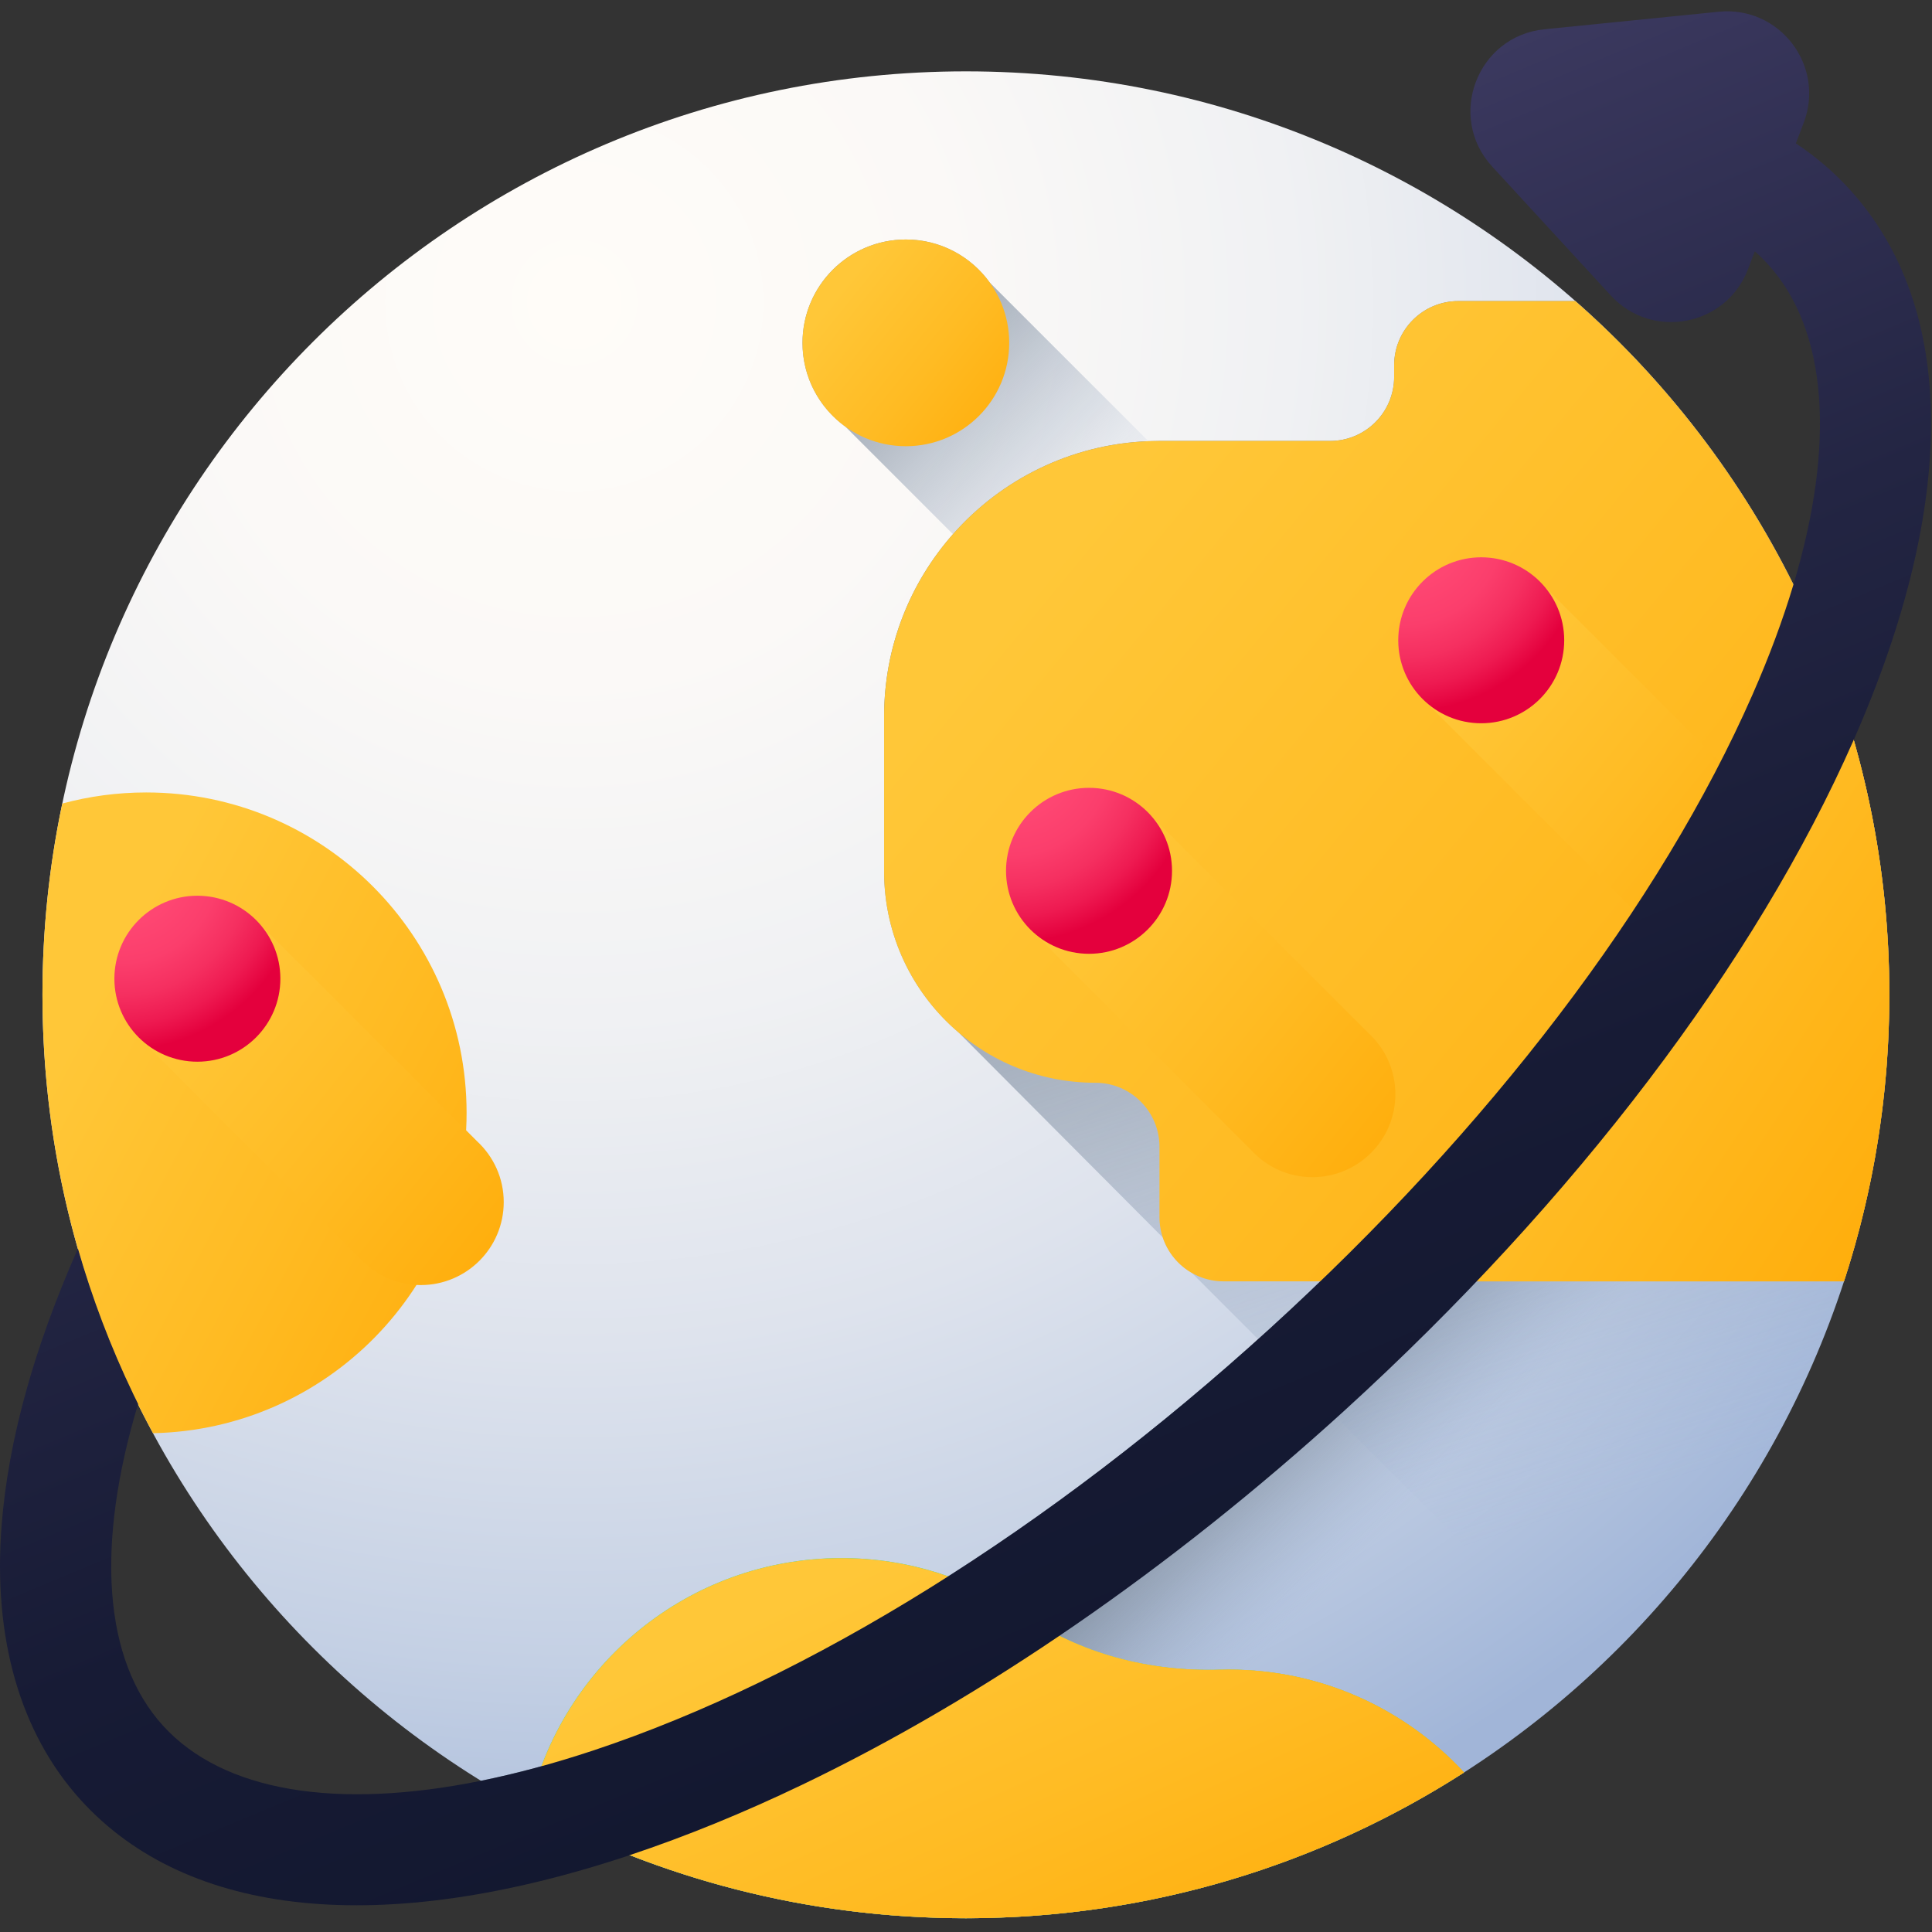 <?xml version="1.0" encoding="UTF-8"?> <svg xmlns="http://www.w3.org/2000/svg" width="683" height="683" viewBox="0 0 683 683" fill="none"><rect x="0" y="0" width="683" height="683" fill="#333333" stroke="none"/> <g clip-path="url(#clip0_718_2)"> <path d="M667.916 351.677C667.916 531.974 521.76 678.13 341.463 678.13C161.172 678.13 15.01 531.974 15.01 351.677C15.01 171.38 161.172 25.224 341.463 25.224C521.76 25.224 667.916 171.38 667.916 351.677V351.677Z" fill="url(#paint0_radial_718_2)"></path> <path d="M667.916 351.677C667.916 531.968 521.76 678.13 341.468 678.13C299.541 678.13 259.468 670.229 222.635 655.828C204.234 648.63 186.635 639.802 170.036 629.541C182.609 626.989 195.823 623.442 209.645 618.849C286.218 593.448 371.14 540.494 448.801 469.786C526.463 399.057 587.109 319.422 619.541 245.562C625.447 232.125 630.265 219.135 633.989 206.771C634.01 206.74 634.01 206.693 634.025 206.656C642.692 224.13 649.853 242.479 655.312 261.552C663.515 290.182 667.916 320.417 667.916 351.677V351.677Z" fill="url(#paint1_linear_718_2)"></path> <path d="M667.921 351.672C667.921 372.385 665.994 392.64 662.296 412.281C657.234 439.328 648.812 465.192 637.499 489.448C619.432 528.224 593.953 562.869 562.88 591.546L421.286 449.953C416.52 447.203 412.854 442.791 411.083 437.494L338.781 364.896C322.729 351.208 312.552 330.854 312.552 308.109V253.239C312.552 228.552 321.734 206.01 336.895 188.859C353.911 169.547 378.468 157.057 405.984 155.969C407.276 155.922 408.599 155.891 409.901 155.891H470.197C482.718 155.891 492.864 145.745 492.864 133.224V129.104C492.864 116.583 503.02 106.438 515.546 106.438H556.932C558.624 107.932 560.302 109.437 561.963 110.958C563.552 112.422 565.135 113.896 566.687 115.37C566.765 115.432 566.828 115.495 566.89 115.573C570.15 118.698 573.338 121.88 576.479 125.13L576.802 125.453C633.244 184.12 667.921 263.833 667.921 351.672V351.672Z" fill="url(#paint2_linear_718_2)"></path> <path d="M662.296 412.281C657.234 439.328 648.812 465.192 637.499 489.448L336.901 188.859L298.911 150.87C289.697 144.24 283.703 133.427 283.703 121.214C283.703 101.031 300.062 84.672 320.244 84.672C332.453 84.672 343.27 90.672 349.9 99.885L662.296 412.281Z" fill="url(#paint3_linear_718_2)"></path> <path d="M667.921 351.672C667.921 387.031 662.296 421.088 651.885 452.984H432.567C420.046 452.984 409.901 442.823 409.901 430.302V405.442C409.901 399.182 407.354 393.51 403.25 389.411C399.151 385.307 393.479 382.776 387.218 382.776C345.984 382.776 312.552 349.344 312.552 308.109V253.239C312.552 199.469 356.13 155.891 409.901 155.891H470.192C482.718 155.891 492.859 145.745 492.859 133.224V129.104C492.859 116.583 503.02 106.438 515.541 106.438H556.932C624.979 166.255 667.921 253.953 667.921 351.672V351.672Z" fill="url(#paint4_linear_718_2)"></path> <path d="M164.948 393.417C164.948 455.172 115.541 505.385 54.083 506.661C29.161 460.547 15.01 407.776 15.01 351.672C15.01 328.495 17.422 305.906 22.015 284.094V284.078C31.463 281.516 41.406 280.146 51.677 280.146C114.239 280.146 164.948 330.854 164.948 393.417Z" fill="url(#paint5_linear_718_2)"></path> <path d="M341.463 678.13C406.328 678.13 466.765 659.213 517.577 626.599C496.885 604.239 467.291 590.239 434.421 590.239C433.302 590.239 432.187 590.255 431.078 590.286C406.406 591.005 381.932 584.692 361.593 570.703C343.369 558.161 321.281 550.817 297.479 550.817C243.432 550.817 198.265 588.672 186.958 639.312C232.958 664.072 285.567 678.13 341.463 678.13V678.13Z" fill="url(#paint6_linear_718_2)"></path> <path d="M341.463 678.13C406.328 678.13 466.765 659.213 517.577 626.599C496.885 604.239 467.291 590.239 434.421 590.239C433.302 590.239 432.187 590.255 431.078 590.286C406.406 591.005 381.932 584.692 361.593 570.703C343.369 558.161 321.281 550.817 297.479 550.817C243.432 550.817 198.265 588.672 186.958 639.312C232.958 664.072 285.567 678.13 341.463 678.13V678.13Z" fill="url(#paint7_linear_718_2)"></path> <path d="M434.421 590.24C433.307 590.24 432.192 590.26 431.078 590.292C406.406 591.005 381.932 584.693 361.599 570.703C353.505 565.135 344.646 560.599 335.218 557.266C292.562 584.474 249.948 605.479 209.651 618.849C203.443 620.911 197.37 622.75 191.411 624.396C189.609 629.219 188.104 634.187 186.963 639.297C187.193 639.422 187.417 639.547 187.646 639.667C192.984 642.526 198.411 645.24 203.922 647.802C204.448 648.047 204.974 648.286 205.505 648.531C207.838 649.599 210.187 650.646 212.552 651.661C213.062 651.885 213.578 652.109 214.088 652.328C219.734 654.724 225.463 656.963 231.265 659.042C231.854 659.255 232.443 659.458 233.031 659.667C235.396 660.495 237.765 661.302 240.151 662.078C240.781 662.286 241.411 662.495 242.041 662.698C247.849 664.552 253.729 666.25 259.677 667.781C260.416 667.974 261.166 668.156 261.911 668.344C264.192 668.917 266.484 669.463 268.786 669.984C269.583 670.167 270.375 670.354 271.177 670.526C277.094 671.828 283.073 672.963 289.104 673.937C290.021 674.088 290.942 674.224 291.87 674.364C294.041 674.698 296.224 675.005 298.411 675.292C299.375 675.422 300.338 675.552 301.312 675.672C304.125 676.016 306.953 676.333 309.791 676.604C310.198 676.646 310.604 676.682 311.01 676.719C313.823 676.984 316.651 677.198 319.484 677.385C320.536 677.458 321.599 677.516 322.656 677.573C324.765 677.698 326.885 677.797 329.005 677.875C330.083 677.917 331.161 677.958 332.244 677.989C335.005 678.068 337.765 678.109 340.541 678.12C340.854 678.12 341.161 678.13 341.468 678.13C344.067 678.13 346.661 678.094 349.244 678.031C349.76 678.021 350.276 678.005 350.786 677.989C353.031 677.927 355.265 677.844 357.5 677.734C357.864 677.719 358.234 677.703 358.599 677.682C361.192 677.552 363.781 677.385 366.364 677.193C366.651 677.172 366.937 677.146 367.224 677.12C369.484 676.943 371.739 676.745 373.984 676.521C374.515 676.469 375.047 676.417 375.573 676.359C380.619 675.838 385.635 675.198 390.614 674.448C391.109 674.37 391.604 674.292 392.093 674.219C394.192 673.891 396.286 673.542 398.369 673.177C398.812 673.099 399.26 673.026 399.703 672.943C402.182 672.5 404.656 672.026 407.119 671.521C407.328 671.479 407.531 671.432 407.739 671.391C409.958 670.937 412.161 670.453 414.359 669.953C414.906 669.828 415.453 669.698 416 669.573C418.218 669.052 420.432 668.516 422.63 667.953C422.807 667.911 422.989 667.864 423.166 667.823C425.573 667.203 427.963 666.552 430.343 665.88C430.817 665.745 431.291 665.604 431.765 665.469C433.713 664.906 435.656 664.328 437.593 663.734C438.093 663.578 438.599 663.427 439.104 663.271C441.448 662.536 443.786 661.781 446.109 660.995C446.218 660.958 446.323 660.922 446.432 660.885C448.609 660.146 450.77 659.38 452.921 658.599C453.479 658.396 454.041 658.187 454.599 657.984C456.546 657.266 458.484 656.526 460.416 655.771C460.75 655.641 461.083 655.516 461.416 655.385C463.661 654.495 465.89 653.583 468.109 652.651C468.567 652.458 469.02 652.26 469.474 652.068C471.276 651.297 473.067 650.516 474.854 649.713C475.395 649.474 475.932 649.229 476.474 648.984C480.828 647.005 485.125 644.932 489.369 642.771C489.921 642.495 490.463 642.208 491.01 641.927C492.739 641.036 494.458 640.13 496.171 639.208C496.593 638.979 497.015 638.76 497.432 638.531C499.51 637.396 501.578 636.245 503.63 635.068C504.031 634.833 504.432 634.599 504.833 634.365C506.51 633.391 508.182 632.406 509.843 631.406C510.38 631.078 510.921 630.755 511.458 630.427C513.401 629.24 515.333 628.036 517.25 626.812C517.317 626.766 517.385 626.724 517.453 626.682C517.494 626.651 517.536 626.625 517.578 626.599C496.885 604.24 467.291 590.24 434.421 590.24V590.24Z" fill="url(#paint8_linear_718_2)"></path> <path d="M356.776 121.209C356.776 141.386 340.416 157.745 320.239 157.745C300.057 157.745 283.698 141.386 283.698 121.209C283.698 101.026 300.057 84.667 320.239 84.667C340.416 84.667 356.776 101.026 356.776 121.209Z" fill="url(#paint9_linear_718_2)"></path> <path d="M545.125 206.417C539.765 200.641 532.14 197.011 523.64 197.011C507.437 197.011 494.302 210.146 494.302 226.349C494.302 234.844 497.932 242.474 503.703 247.834L581.119 325.25C586.479 331.021 594.109 334.651 602.604 334.651C618.807 334.651 631.942 321.516 631.942 305.313C631.942 296.818 628.312 289.188 622.541 283.828L545.125 206.417Z" fill="url(#paint10_linear_718_2)"></path> <path d="M552.979 226.349C552.979 242.552 539.843 255.688 523.64 255.688C507.437 255.688 494.302 242.552 494.302 226.349C494.302 210.146 507.437 197.011 523.64 197.011C539.843 197.011 552.979 210.146 552.979 226.349Z" fill="url(#paint11_radial_718_2)"></path> <path d="M406.474 287.916C401.114 282.14 393.489 278.51 384.989 278.51C368.786 278.51 355.651 291.646 355.651 307.849C355.651 316.344 359.286 323.974 365.057 329.333L442.469 406.75C447.828 412.521 455.458 416.151 463.953 416.151C480.156 416.151 493.297 403.015 493.297 386.812C493.297 378.317 489.661 370.687 483.89 365.328L406.474 287.916Z" fill="url(#paint12_linear_718_2)"></path> <path d="M414.333 307.849C414.333 324.052 401.193 337.187 384.989 337.187C368.786 337.187 355.651 324.052 355.651 307.849C355.651 291.646 368.786 278.51 384.989 278.51C401.193 278.51 414.333 291.646 414.333 307.849Z" fill="url(#paint13_radial_718_2)"></path> <path d="M91.26 326.062C85.901 320.286 78.271 316.656 69.776 316.656C53.573 316.656 40.438 329.792 40.438 345.995C40.438 354.49 44.068 362.12 49.839 367.479L127.255 444.896C132.614 450.667 140.239 454.297 148.739 454.297C164.943 454.297 178.078 441.161 178.078 424.958C178.078 416.463 174.448 408.833 168.672 403.474L91.26 326.062Z" fill="url(#paint14_linear_718_2)"></path> <path d="M99.115 345.995C99.115 362.198 85.979 375.333 69.776 375.333C53.573 375.333 40.438 362.198 40.438 345.995C40.438 329.792 53.573 316.656 69.776 316.656C85.979 316.656 99.115 329.792 99.115 345.995V345.995Z" fill="url(#paint15_radial_718_2)"></path> <path d="M667.911 350.948C667.905 348.573 667.869 346.203 667.812 343.838C667.791 343.036 667.77 342.234 667.749 341.437C667.671 338.937 667.572 336.443 667.442 333.958C667.405 333.333 667.364 332.703 667.322 332.078C667.202 330.036 667.062 328.005 666.905 325.974C666.843 325.161 666.78 324.349 666.713 323.542C666.51 321.146 666.28 318.755 666.02 316.37C665.931 315.547 665.832 314.724 665.739 313.901C665.525 312.047 665.296 310.203 665.051 308.364C664.947 307.557 664.843 306.745 664.734 305.943C664.411 303.646 664.062 301.354 663.692 299.068C663.536 298.125 663.374 297.182 663.213 296.239C662.911 294.469 662.593 292.703 662.26 290.943C662.067 289.917 661.874 288.885 661.671 287.865C661.286 285.917 660.879 283.979 660.463 282.047C660.244 281.047 660.02 280.047 659.796 279.052C659.369 277.167 658.926 275.292 658.463 273.422C658.187 272.302 657.905 271.187 657.619 270.073C657.202 268.469 656.78 266.87 656.343 265.276C656.072 264.286 655.801 263.297 655.525 262.312C655.176 261.088 654.806 259.87 654.447 258.651C654.041 257.292 653.65 255.922 653.228 254.568C652.473 252.141 651.692 249.724 650.885 247.328C650.541 246.312 650.176 245.312 649.827 244.307C649.291 242.76 648.749 241.214 648.187 239.677C647.786 238.573 647.369 237.479 646.952 236.38C646.411 234.948 645.869 233.521 645.306 232.099C644.869 230.99 644.426 229.885 643.973 228.781C643.4 227.37 642.817 225.964 642.228 224.562C641.775 223.495 641.317 222.422 640.853 221.359C640.208 219.875 639.546 218.401 638.874 216.927C638.442 215.974 638.015 215.021 637.577 214.068C636.692 212.177 635.791 210.292 634.874 208.417C634.629 207.917 634.395 207.417 634.15 206.917C634.109 206.833 634.062 206.755 634.025 206.672C634.01 206.703 634.01 206.745 633.994 206.776C630.27 219.141 625.452 232.13 619.541 245.568C589.655 313.63 535.791 386.599 466.744 452.984H651.864C652.103 452.25 652.348 451.515 652.583 450.781C652.905 449.771 653.228 448.76 653.541 447.75C654.072 446.021 654.583 444.286 655.088 442.547C655.306 441.786 655.53 441.026 655.744 440.265C656.322 438.203 656.885 436.13 657.426 434.047C657.645 433.213 657.848 432.37 658.062 431.531C658.457 429.953 658.848 428.364 659.223 426.776C659.426 425.911 659.629 425.041 659.822 424.177C660.213 422.453 660.588 420.729 660.952 419C661.093 418.312 661.244 417.63 661.385 416.937C661.874 414.521 662.343 412.094 662.78 409.651C662.843 409.297 662.9 408.937 662.963 408.583C663.332 406.474 663.687 404.359 664.015 402.239C664.129 401.515 664.234 400.786 664.343 400.057C664.614 398.224 664.874 396.39 665.114 394.547C665.207 393.833 665.301 393.12 665.39 392.406C665.666 390.198 665.921 387.984 666.15 385.771C666.181 385.479 666.218 385.193 666.244 384.901C666.504 382.323 666.734 379.734 666.937 377.135C666.968 376.682 666.999 376.219 667.03 375.76C667.187 373.656 667.317 371.547 667.431 369.432C667.468 368.745 667.504 368.062 667.536 367.375C667.629 365.349 667.707 363.323 667.765 361.292C667.786 360.708 667.806 360.125 667.817 359.542C667.879 356.927 667.916 354.307 667.916 351.682C667.916 351.432 667.911 351.193 667.911 350.948V350.948Z" fill="url(#paint16_linear_718_2)"></path> <path d="M653.958 67.037C648.291 60.807 641.916 55.36 634.875 50.682L637.656 43.365C645.333 23.193 629.093 1.995 607.614 4.151L545.989 10.349C522.182 12.74 511.328 41.287 527.526 58.896L569.458 104.474C584.067 120.365 610.291 115.318 617.963 95.141L620.359 88.849C621.989 90.297 623.536 91.813 624.994 93.412C646.078 116.584 648.989 156.818 633.984 206.766C630.265 219.146 625.453 232.12 619.541 245.568C587.099 319.427 526.463 399.062 448.802 469.781C371.141 540.505 286.214 593.442 209.651 618.854C195.823 623.437 182.589 626.989 170.026 629.541C118.703 639.927 78.792 633.302 57.651 610.088C36.474 586.838 33.792 546.26 48.818 496.318C48.235 495.177 47.672 494 47.115 492.844C39.031 475.995 32.532 458.792 27.547 441.417C12.005 476.484 2.979 509.161 0.604 538.812C-2.614 578.995 7.099 612.765 28.667 636.468C66.433 677.937 135.094 684.88 221.984 656.052C222.245 655.963 222.505 655.869 222.766 655.781C242.609 649.151 262.932 640.849 283.505 630.979C347.38 600.349 413.64 554.791 475.198 498.755C556.703 424.5 620.682 340.292 655.302 261.615C655.343 261.521 655.375 261.432 655.421 261.344C692.25 177.505 691.724 108.505 653.958 67.037V67.037Z" fill="url(#paint17_linear_718_2)"></path> </g> <defs> <radialGradient id="paint0_radial_718_2" cx="0" cy="0" r="1" gradientUnits="userSpaceOnUse" gradientTransform="translate(202.263 105.497) scale(600.12)"> <stop stop-color="#FFFCF8"></stop> <stop offset="0.224" stop-color="#FBF9F7"></stop> <stop offset="0.425" stop-color="#F0F1F3"></stop> <stop offset="0.618" stop-color="#DEE3ED"></stop> <stop offset="0.806" stop-color="#C4D0E4"></stop> <stop offset="0.988" stop-color="#A3B7D9"></stop> <stop offset="1" stop-color="#A1B5D8"></stop> </radialGradient> <linearGradient id="paint1_linear_718_2" x1="508.194" y1="524.267" x2="453.052" y2="469.125" gradientUnits="userSpaceOnUse"> <stop stop-color="#A1B5D8" stop-opacity="0"></stop> <stop offset="0.263" stop-color="#8EA0BA" stop-opacity="0.263"></stop> <stop offset="0.531" stop-color="#808FA3" stop-opacity="0.529"></stop> <stop offset="0.782" stop-color="#778595" stop-opacity="0.78"></stop> <stop offset="1" stop-color="#748290"></stop> </linearGradient> <linearGradient id="paint2_linear_718_2" x1="562.483" y1="532.538" x2="453.26" y2="195.892" gradientUnits="userSpaceOnUse"> <stop stop-color="#A1B5D8" stop-opacity="0"></stop> <stop offset="0.263" stop-color="#8EA0BA" stop-opacity="0.263"></stop> <stop offset="0.531" stop-color="#808FA3" stop-opacity="0.529"></stop> <stop offset="0.782" stop-color="#778595" stop-opacity="0.78"></stop> <stop offset="1" stop-color="#748290"></stop> </linearGradient> <linearGradient id="paint3_linear_718_2" x1="391.477" y1="192.448" x2="288.239" y2="89.21" gradientUnits="userSpaceOnUse"> <stop stop-color="#A1B5D8" stop-opacity="0"></stop> <stop offset="0.263" stop-color="#8EA0BA" stop-opacity="0.263"></stop> <stop offset="0.531" stop-color="#808FA3" stop-opacity="0.529"></stop> <stop offset="0.782" stop-color="#778595" stop-opacity="0.78"></stop> <stop offset="1" stop-color="#748290"></stop> </linearGradient> <linearGradient id="paint4_linear_718_2" x1="396.988" y1="166.633" x2="754.939" y2="461.816" gradientUnits="userSpaceOnUse"> <stop stop-color="#FFC738"></stop> <stop offset="0.429" stop-color="#FFBB23"></stop> <stop offset="1" stop-color="#FFA700"></stop> </linearGradient> <linearGradient id="paint5_linear_718_2" x1="50.636" y1="319.492" x2="248.345" y2="424.734" gradientUnits="userSpaceOnUse"> <stop stop-color="#FFC738"></stop> <stop offset="0.429" stop-color="#FFBB23"></stop> <stop offset="1" stop-color="#FFA700"></stop> </linearGradient> <linearGradient id="paint6_linear_718_2" x1="328.391" y1="575.651" x2="360.397" y2="652.464" gradientUnits="userSpaceOnUse"> <stop stop-color="#00E7B2"></stop> <stop offset="0.246" stop-color="#05E5B1"></stop> <stop offset="0.53" stop-color="#13DDAC"></stop> <stop offset="0.832" stop-color="#2AD1A5"></stop> <stop offset="1" stop-color="#3AC9A0"></stop> </linearGradient> <linearGradient id="paint7_linear_718_2" x1="265.514" y1="572.932" x2="369.871" y2="790.868" gradientUnits="userSpaceOnUse"> <stop stop-color="#FFC738"></stop> <stop offset="0.429" stop-color="#FFBB23"></stop> <stop offset="1" stop-color="#FFA700"></stop> </linearGradient> <linearGradient id="paint8_linear_718_2" x1="265.518" y1="578.26" x2="361.338" y2="789.039" gradientUnits="userSpaceOnUse"> <stop stop-color="#FFC738"></stop> <stop offset="0.429" stop-color="#FFBB23"></stop> <stop offset="1" stop-color="#FFA700"></stop> </linearGradient> <linearGradient id="paint9_linear_718_2" x1="301.061" y1="97.361" x2="376.161" y2="157.754" gradientUnits="userSpaceOnUse"> <stop stop-color="#FFC738"></stop> <stop offset="0.429" stop-color="#FFBB23"></stop> <stop offset="1" stop-color="#FFA700"></stop> </linearGradient> <linearGradient id="paint10_linear_718_2" x1="527.005" y1="220.919" x2="668.453" y2="334.667" gradientUnits="userSpaceOnUse"> <stop stop-color="#FFC738"></stop> <stop offset="0.429" stop-color="#FFBB23"></stop> <stop offset="1" stop-color="#FFA700"></stop> </linearGradient> <radialGradient id="paint11_radial_718_2" cx="0" cy="0" r="1" gradientUnits="userSpaceOnUse" gradientTransform="translate(496.245 185.818) scale(65.821)"> <stop stop-color="#FF4974"></stop> <stop offset="0.326" stop-color="#FE4672"></stop> <stop offset="0.532" stop-color="#FB3E6C"></stop> <stop offset="0.705" stop-color="#F52F60"></stop> <stop offset="0.859" stop-color="#EE1A51"></stop> <stop offset="1" stop-color="#E4003D"></stop> </radialGradient> <linearGradient id="paint12_linear_718_2" x1="388.356" y1="302.419" x2="529.805" y2="416.172" gradientUnits="userSpaceOnUse"> <stop stop-color="#FFC738"></stop> <stop offset="0.429" stop-color="#FFBB23"></stop> <stop offset="1" stop-color="#FFA700"></stop> </linearGradient> <radialGradient id="paint13_radial_718_2" cx="0" cy="0" r="1" gradientUnits="userSpaceOnUse" gradientTransform="translate(357.597 267.317) scale(65.821 65.821)"> <stop stop-color="#FF4974"></stop> <stop offset="0.326" stop-color="#FE4672"></stop> <stop offset="0.532" stop-color="#FB3E6C"></stop> <stop offset="0.705" stop-color="#F52F60"></stop> <stop offset="0.859" stop-color="#EE1A51"></stop> <stop offset="1" stop-color="#E4003D"></stop> </radialGradient> <linearGradient id="paint14_linear_718_2" x1="73.141" y1="340.565" x2="214.589" y2="454.313" gradientUnits="userSpaceOnUse"> <stop stop-color="#FFC738"></stop> <stop offset="0.429" stop-color="#FFBB23"></stop> <stop offset="1" stop-color="#FFA700"></stop> </linearGradient> <radialGradient id="paint15_radial_718_2" cx="0" cy="0" r="1" gradientUnits="userSpaceOnUse" gradientTransform="translate(42.381 305.464) scale(65.821 65.821)"> <stop stop-color="#FF4974"></stop> <stop offset="0.326" stop-color="#FE4672"></stop> <stop offset="0.532" stop-color="#FB3E6C"></stop> <stop offset="0.705" stop-color="#F52F60"></stop> <stop offset="0.859" stop-color="#EE1A51"></stop> <stop offset="1" stop-color="#E4003D"></stop> </radialGradient> <linearGradient id="paint16_linear_718_2" x1="514.543" y1="249.457" x2="752.377" y2="405.665" gradientUnits="userSpaceOnUse"> <stop stop-color="#FFC738"></stop> <stop offset="0.429" stop-color="#FFBB23"></stop> <stop offset="1" stop-color="#FFA700"></stop> </linearGradient> <linearGradient id="paint17_linear_718_2" x1="249.926" y1="132.303" x2="432.244" y2="569.865" gradientUnits="userSpaceOnUse"> <stop stop-color="#3B395F"></stop> <stop offset="0.063" stop-color="#37355A"></stop> <stop offset="0.403" stop-color="#232543"></stop> <stop offset="0.723" stop-color="#171B35"></stop> <stop offset="1" stop-color="#131830"></stop> </linearGradient> <clipPath id="clip0_718_2"> <rect width="682.667" height="682.667" fill="white"></rect> </clipPath> </defs> </svg> 